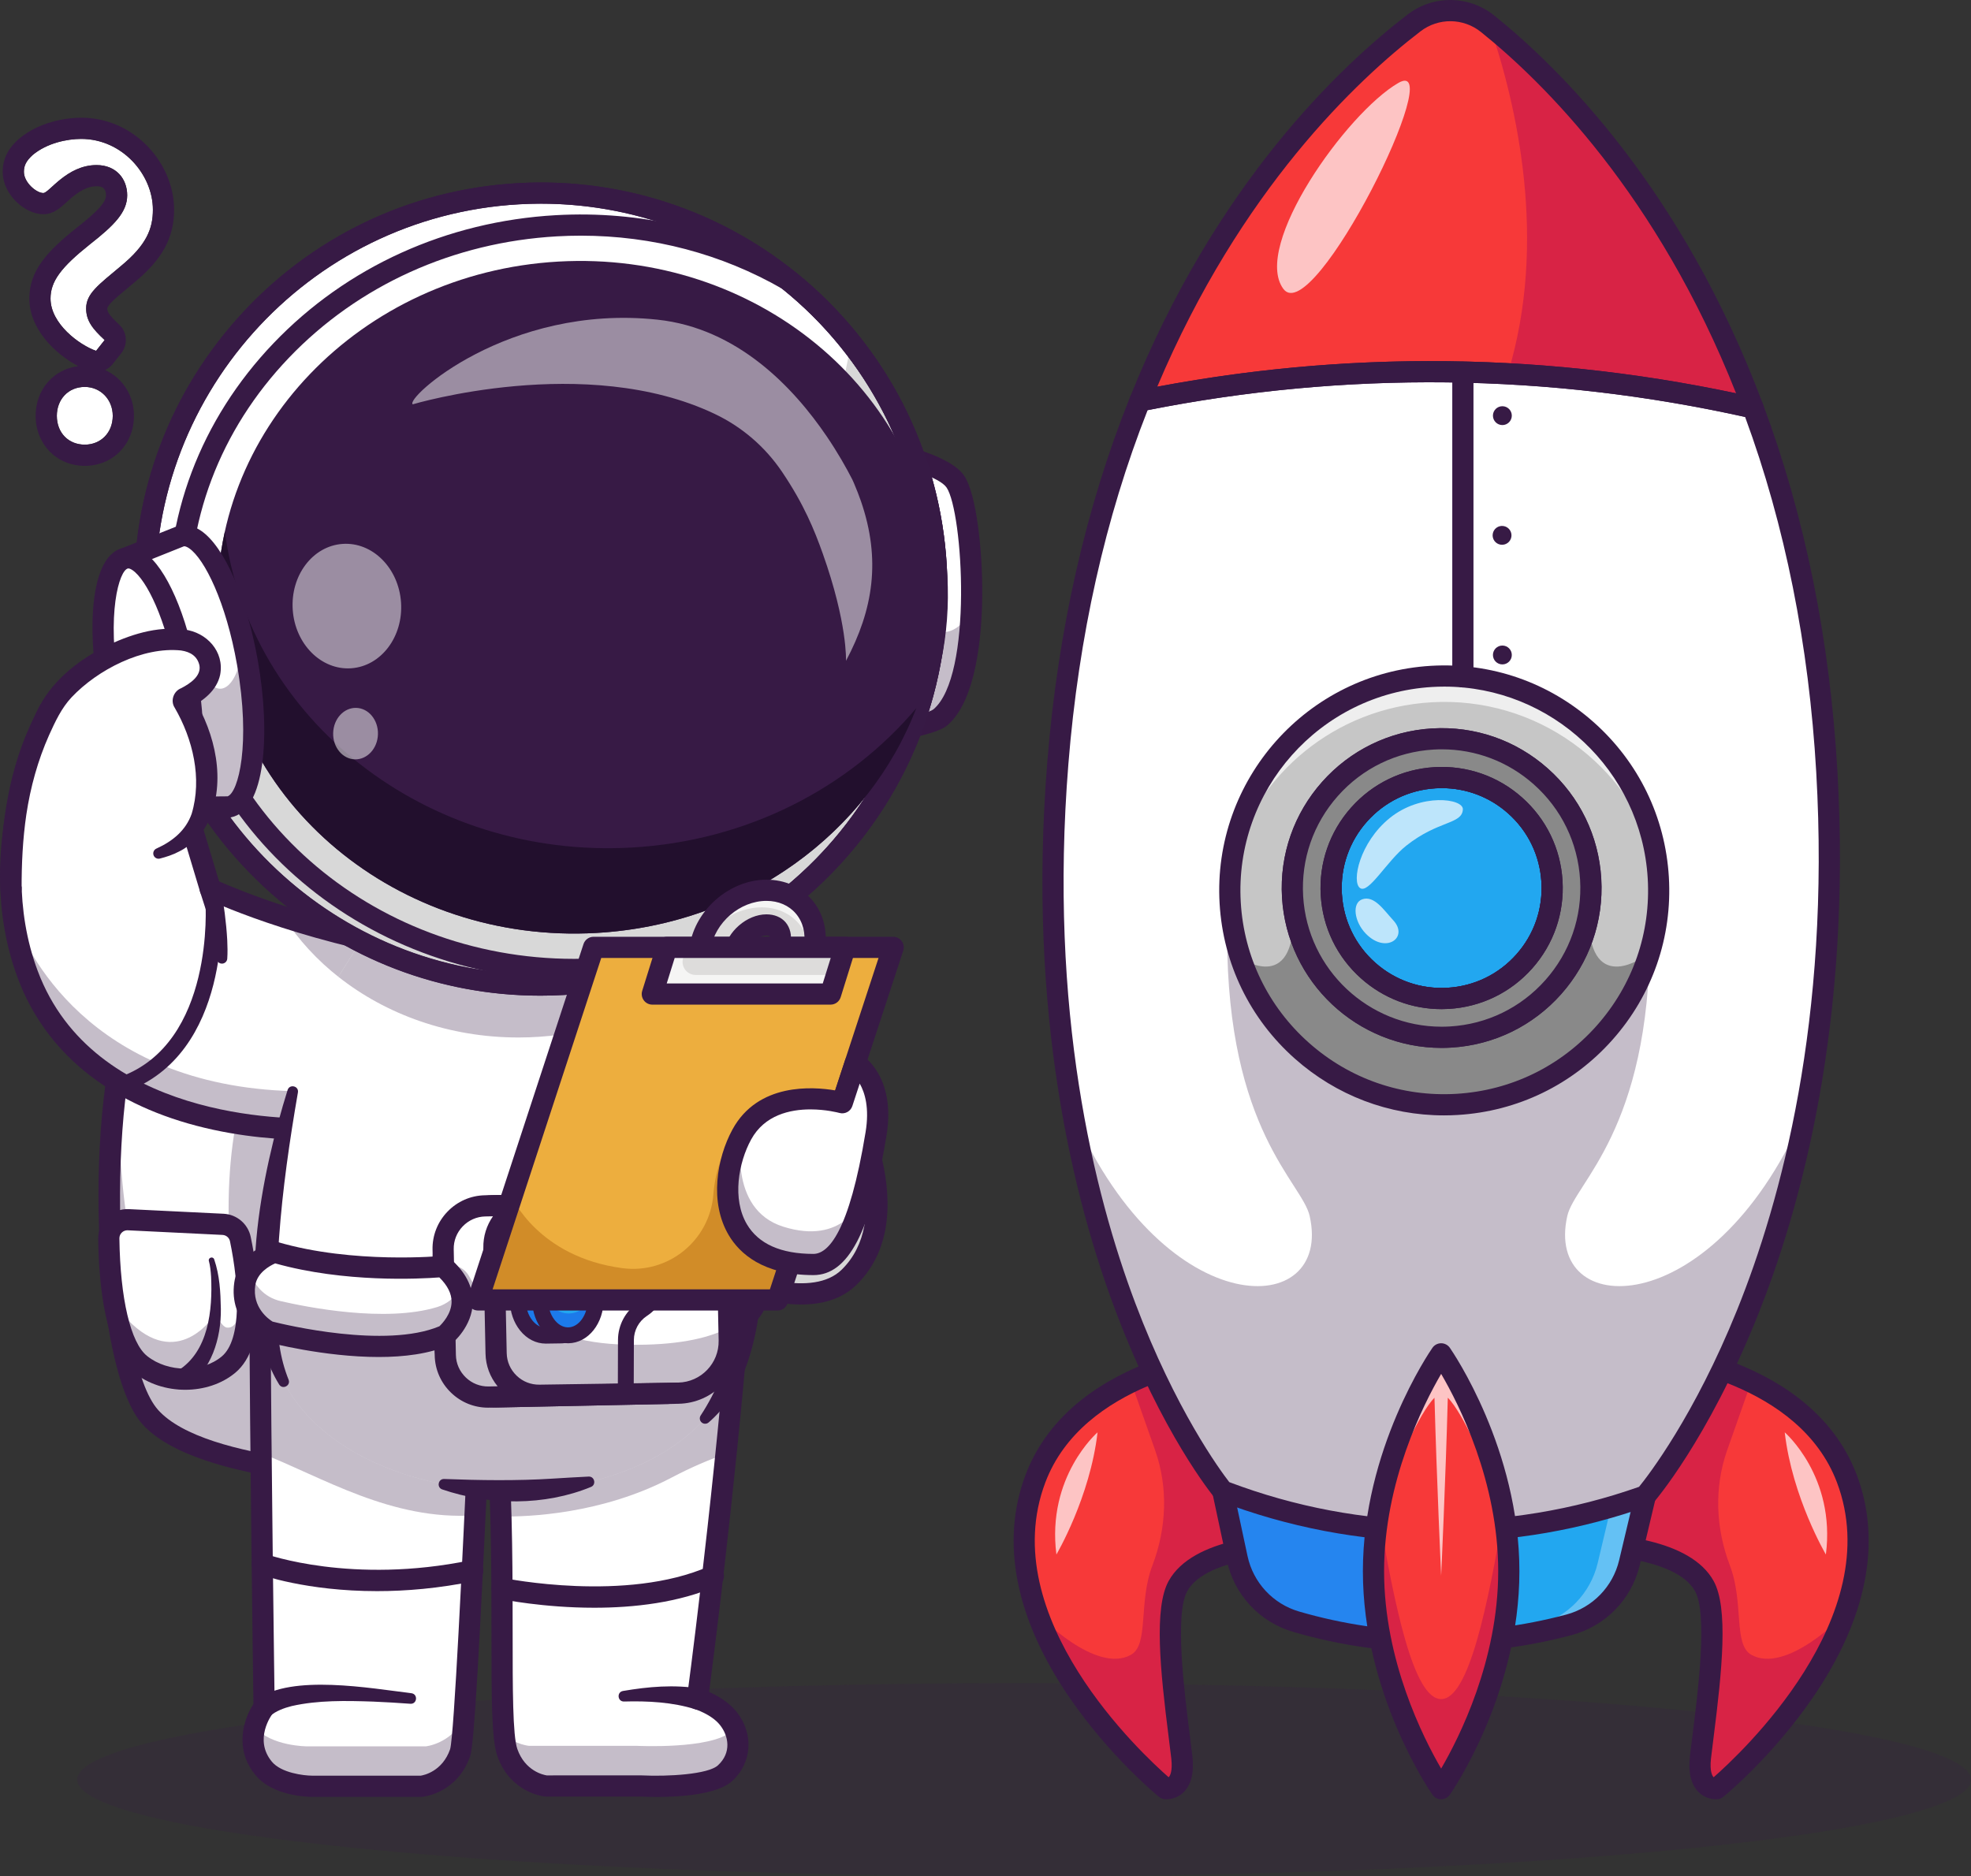 <?xml version="1.0" encoding="utf-8"?>
<!-- Generator: Adobe Illustrator 27.0.0, SVG Export Plug-In . SVG Version: 6.00 Build 0)  -->
<svg version="1.1" id="Layer_1" xmlns="http://www.w3.org/2000/svg" xmlns:xlink="http://www.w3.org/1999/xlink" x="0px" y="0px"
	 viewBox="0 0 2905.13 2766.01" style="enable-background:new 0 0 2905.13 2766.01;" xml:space="preserve">
<rect x="0" y="0" width="2905.13" height="2766.01" fill="#333333" stroke="none"/>
<style type="text/css">
	.st0{opacity:0.2;}
	.st1{fill:#371A45;}
	.st2{fill:#F73939;}
	.st3{fill:#D82345;}
	.st4{opacity:0.7;}
	.st5{fill:#FFFFFF;}
	.st6{opacity:0.29;}
	.st7{fill:#22A7F0;}
	.st8{opacity:0.3;}
	.st9{fill:#2585EF;}
	.st10{fill:#C6C6C6;}
	.st11{fill:#898989;}
	.st12{fill:#D8D8D8;}
	.st13{fill:#1C7AEA;}
	.st14{fill:#371944;}
	.st15{fill:#220F2D;}
	.st16{opacity:0.5;}
	.st17{fill:#DDDCDB;}
	.st18{fill:#EDAE3E;}
	.st19{fill:#D18C28;}
</style>
<g>
	<g>
		<g class="st0">
			<g>
				<ellipse class="st1" cx="1509.45" cy="2623.68" rx="1395.68" ry="142.33"/>
			</g>
		</g>
		<g>
			<g>
				<g>
					<path class="st2" d="M2295.69,2276.79c0,0,176.62-10.66,216.45,61.58c24.84,45.06,1.17,190.48-5.78,252.34
						c-5.54,49.47,23.86,46.16,23.86,46.16s136.75-111.72,188.8-257.45c0.04-0.04,0.04-0.04,0.04-0.04
						c22.26-62.32,29.05-130.85,3.05-199.54c-26.48-70.05-82.55-114.49-140.85-142.69c-90.16-43.58-185.76-48.19-185.76-48.19
						L2295.69,2276.79z"/>
				</g>
			</g>
			<g>
				<g>
					<path class="st3" d="M2295.69,2276.79c0,0,176.62-10.66,216.45,61.58c24.84,45.06,1.17,190.48-5.78,252.34
						c-5.54,49.47,23.86,46.16,23.86,46.16s136.75-111.72,188.8-257.45c-2.26,2.34-85.91,88.91-137.57,60.21
						c-26.98-14.98-10.73-76.71-31.63-131.48c-20.91-54.8-23.59-114.86-4.09-170.18l35.53-100.82
						c-90.16-43.58-185.76-48.19-185.76-48.19L2295.69,2276.79z"/>
				</g>
			</g>
			<g>
				<g>
					<path class="st1" d="M2528.94,2652.55c-7.4,0-17.51-2.72-25.47-10.68c-11.07-11.06-15.32-28.86-12.62-52.9
						c1.02-9.09,2.4-19.97,3.94-32.07c7.84-61.85,22.44-176.97,3.67-211.01c-28.72-52.07-155.42-56.29-201.82-53.52
						c-5.17,0.34-10.23-2-13.38-6.16c-3.15-4.16-4.02-9.62-2.31-14.55l99.81-287.85c2.27-6.55,8.58-10.93,15.51-10.48
						c11,0.53,270.13,15.15,340.46,200.96c37.38,98.76,14.86,212.49-65.14,328.89c-59.4,86.44-128.57,143.39-131.49,145.77
						c-2.32,1.9-5.14,3.09-8.12,3.43C2531.02,2652.49,2530.01,2652.55,2528.94,2652.55z M2322.8,2260.46
						c54.66,0,168.51,7.8,203.01,70.36c21.88,39.67,12.47,131.44-0.03,230.02c-1.51,11.93-2.87,22.66-3.88,31.62
						c-2.16,19.22,2.08,25.59,3.43,27.08c0.17,0.19,0.34,0.36,0.52,0.51c38.03-33.27,256.81-236.14,181.66-434.69
						c-55.17-145.77-251.39-174.79-301.21-179.84l-88.4,254.96C2319.46,2260.46,2321.1,2260.46,2322.8,2260.46z"/>
				</g>
			</g>
			<g class="st4">
				<g>
					<path class="st5" d="M2630.59,2111.62c0,0,75.34,65.23,60.64,180.08C2691.23,2291.71,2641.62,2207.64,2630.59,2111.62z"/>
				</g>
			</g>
		</g>
		<g>
			<g>
				<g>
					<path class="st5" d="M589.96,1348.83l5.82,80.74l2.98,41.12l51.18,709.21c0,0-48.56,0.75-113.74-3.49
						c-12.75-0.83-26.14-1.84-39.93-3.09c-102.73-9.25-227.45-31.45-274.81-84.25c-70.79-78.97-82.6-464.53-19.39-617.41
						c28.95-70.09,176.09-100.61,280.58-113.6c11.67-1.48,22.83-2.71,33.22-3.74C559.66,1349.89,589.96,1348.83,589.96,1348.83z"/>
				</g>
			</g>
			<g class="st6">
				<g>
					<path class="st1" d="M595.77,1429.57l2.98,41.12l40.64,563.12l10.54,146.09c0,0-1.02,0.01-2.94,0.03
						c-0.55-0.01-1.2,0-1.89,0.01c-0.55-0.01-1.16-0.01-1.78,0c-0.47,0.02-0.94,0-1.42,0.02c-0.18-0.01-0.4,0.01-0.58,0
						c-0.87,0-1.85,0-2.87-0.02c-0.22,0.03-0.43,0.02-0.69,0.01c-0.84-0.01-1.71-0.01-2.65-0.01c-1.27,0.01-2.58-0.02-3.97-0.03
						c-0.98-0.03-2.04-0.01-3.09-0.03c-1.09-0.01-2.18-0.03-3.31-0.04c-1.42-0.01-2.91-0.05-4.44-0.05c-3.1-0.06-6.38-0.11-9.84-0.2
						c-3.06-0.03-6.27-0.12-9.63-0.22c-3.87-0.12-7.91-0.21-12.11-0.36c-15.52-0.53-33.28-1.34-52.52-2.59
						c-3.74-0.24-7.55-0.51-11.4-0.77c-2.68-0.19-5.43-0.4-8.18-0.62c-6.64-0.51-13.47-1.07-20.35-1.7
						c-102.76-9.24-227.45-31.45-274.77-84.26c-58.31-65.01-76.65-337.92-45.97-517.65c-5.28,156.28,15.92,323.3,59.88,372.3
						c21.73,24.23,105.3-64.51,102.75-114.53c-6.56-128.99,10.48-295.55,127.25-396.94
						C468.43,1429.61,538.12,1436.93,595.77,1429.57z"/>
				</g>
			</g>
			<g>
				<g>
					<path class="st1" d="M638.54,2195.59c-62.35,0-347.1-5.07-428.71-96.09c-74.55-83.15-88.25-474.11-22.21-633.82
						c21.17-51.21,96.12-89.03,222.75-112.39c91.33-16.85,175.51-19.93,179.05-20.05l15.04-0.52l62.28,862.56l-16.53,0.25
						C648.88,2195.54,644.85,2195.59,638.54,2195.59z M575.47,1365.11c-101.6,5.38-326.26,33.36-358.98,112.5
						c-60.08,145.31-49.52,527.28,16.61,601.04c70.02,78.1,331.44,85.16,400.07,85.64L575.47,1365.11z"/>
				</g>
			</g>
			<g>
				<g>
					<path class="st5" d="M189.12,1798.16l139.65,6.82c12.47,0.61,22.96,9.53,25.5,21.75c9.31,44.75,25.45,149.22-17.38,184.98
						c-35.55,29.68-94.58,27.85-129.88-0.48c-39.49-31.69-45.95-134.4-46.65-185.31C160.14,1810.09,173.31,1797.38,189.12,1798.16z"
						/>
				</g>
			</g>
			<g class="st6">
				<g>
					<path class="st1" d="M354.27,1826.74c9.33,44.73,25.45,149.21-17.39,184.95c-35.55,29.69-94.57,27.86-129.89-0.48
						c-24.27-19.5-36.06-65.86-41.7-110.49c6.86,22.19,17.19,40.09,29.77,51.68c72.03,66.42,122.37-15.43,122.37-15.43
						s9.61,19.3,16.89,20.22c30.45,3.83,21.7-90.94,16.03-139.88C352.2,1820.1,353.56,1823.27,354.27,1826.74z"/>
				</g>
			</g>
			<g>
				<g>
					<path class="st1" d="M273,2048.88c-27.18,0-54.61-8.49-75.77-25.47c-41.59-33.38-51.5-125.7-52.5-197.28
						c-0.16-11.83,4.62-23.33,13.13-31.55c8.51-8.22,20.21-12.63,32.01-12.03l139.65,6.82c19.59,0.96,36.05,15.01,40.03,34.17
						c12,57.66,25.01,160.34-22.67,200.15C326.79,2040.49,300.02,2048.88,273,2048.88z M187.76,1813.74c-3.08,0-5.97,1.16-8.19,3.32
						c-2.37,2.28-3.64,5.35-3.6,8.65c1.24,89.02,16.49,153.82,40.81,173.34c30.65,24.59,81.07,24.9,110.09,0.67
						c29.8-24.88,25.79-104.03,12.1-169.8c-1.09-5.23-5.6-9.07-10.97-9.34l-139.64-6.82
						C188.16,1813.75,187.96,1813.74,187.76,1813.74z"/>
				</g>
			</g>
			<g>
				<g>
					<path class="st1" d="M261.79,2020.94c45.8-28.26,51.64-89.65,49.35-138.93c-0.52-7.84-1.34-16.12-3.28-23
						c-1.31-4.9,5.89-7.37,7.8-2.56c8.19,23.94,9.39,48.15,9.87,73.09c0.58,43.11-13.91,91.69-52.01,116.49
						C255.63,2055.77,242.8,2028.46,261.79,2020.94L261.79,2020.94z"/>
				</g>
			</g>
			<g>
				<g>
					<path class="st1" d="M411.84,1463.43c-66.61-1.42-135.89-2.66-200.84,12.84c-19.97,4.91-27.99-24.25-8.19-30.17
						c52.89-9.6,105.67-6.57,158.69-3.38c17.25,1.25,34.36,2.72,51.64,4.67c4.42,0.5,7.6,4.48,7.1,8.91
						C419.77,1460.54,416.05,1463.64,411.84,1463.43L411.84,1463.43z"/>
				</g>
			</g>
		</g>
		<g>
			<g>
				<path class="st5" d="M715.63,1917.33c-2.94,44.31-8.94,179.44-15.5,316.67c-7.91,165.82-16.64,334.69-21.93,349.88
					c-15.86,45.55-57.05,49.53-57.05,49.53H459.7c0,0-49.35-0.07-71.06-26.32c-35.65-43.14,0.6-90.08,0.6-90.08
					s-2.73-195.62-4.51-374.68c-0.74-76.95-1.31-150.89-1.42-204.88L715.63,1917.33z"/>
			</g>
		</g>
		<g class="st6">
			<g>
				<path class="st1" d="M715.63,1917.33c-2.94,44.31-8.94,179.44-15.5,316.67c-123.78,7.91-224.22-56.12-315.39-91.67
					c-0.74-76.95-1.31-150.89-1.42-204.88L715.63,1917.33z"/>
			</g>
		</g>
		<g class="st6">
			<g>
				<path class="st1" d="M683.7,2533.97c-2.06,27.42-3.94,45.41-5.5,49.92c-15.86,45.55-57.05,49.53-57.05,49.53H459.7
					c0,0-49.35-0.07-71.06-26.32c-17.81-21.53-17.67-44.03-13.06-61.13c0,0.04,0.04,0.07,0.07,0.11
					c23.52,28.42,76.99,28.49,76.99,28.49h174.94C627.58,2574.55,664.01,2571.04,683.7,2533.97z"/>
			</g>
		</g>
		<g>
			<g>
				<path class="st1" d="M621.15,2649.01H459.7c-5.82,0-57.44-0.96-83.08-31.98c-32.01-38.74-17.45-83.01-3.06-104.88
					c-0.65-47.16-5.56-407.99-5.85-574.66c-0.01-8.63,6.97-15.63,15.59-15.65c0.01,0,0.02,0,0.03,0c8.62,0,15.61,6.97,15.62,15.59
					c0.31,177.43,5.86,575.37,5.92,579.37c0.05,3.53-1.1,6.98-3.26,9.77c-1.11,1.47-28,37.78-0.91,70.56
					c13.85,16.76,47.32,20.58,59.05,20.64h160.43c4.24-0.65,31.82-6.1,43.28-39.03c5.98-21.29,18.25-284,26.38-457.84
					c4.33-92.56,8.06-172.5,10.21-204.62c0.58-8.6,8.04-15.14,16.63-14.55c8.61,0.58,15.12,8.02,14.55,16.63
					c-2.13,31.81-5.85,111.6-10.17,203.99c-14.12,302.07-21.92,448.94-28.08,466.65c-18.92,54.39-68.22,59.74-70.31,59.94
					C622.15,2648.99,621.65,2649.01,621.15,2649.01z"/>
			</g>
		</g>
		<g>
			<g>
				<path class="st5" d="M1073.2,2533.11c18.87,23.38,21.39,57.19-4.43,80.96c-25.86,23.77-123.18,18.91-123.18,18.91H804.78
					c0,0-41.19-3.97-57.05-49.53c-12.28-35.34-5-181.22-9.4-347.78c-0.92-35.37-2.38-71.66-4.65-108.03l354.06-172.49
					c-5.5,64.96-11.53,128.53-17.63,188.1c-20.86,204.49-42.04,361.34-42.04,361.34S1057.02,2513.03,1073.2,2533.11z"/>
			</g>
		</g>
		<g class="st6">
			<g>
				<path class="st1" d="M1068.77,2614.08c-25.85,23.74-123.16,18.9-123.16,18.9H804.8c0,0-41.2-3.98-57.05-49.51
					c-1.99-5.7-3.48-14.29-4.57-25.42c18.04,13.98,36.32,15.74,36.32,15.74h159.2c0,0,110,5.47,139.25-21.4
					c1.56-1.44,3.05-2.89,4.37-4.41C1091.97,2569.41,1089.5,2594.99,1068.77,2614.08z"/>
			</g>
		</g>
		<g class="st6">
			<g>
				<path class="st1" d="M1087.75,1955.15c-5.5,64.96-11.53,128.53-17.63,188.1c-23.77,8.23-50.63,19.48-80,34.95
					c-102.92,54.24-212.26,58.11-251.78,57.47c-0.92-35.37-2.38-71.66-4.65-108.03L1087.75,1955.15z"/>
			</g>
		</g>
		<g>
			<g>
				<path class="st1" d="M968.09,2649.13c-10.36,0-18.55-0.31-22.88-0.52H804.79c-0.5,0-1-0.02-1.5-0.07
					c-2.09-0.2-51.39-5.55-70.31-59.94c-8.58-24.66-8.59-86.38-8.6-179.8c-0.01-80.36-0.03-180.37-6.29-280.16
					c-0.54-8.61,6-16.03,14.61-16.57c8.57-0.51,16.03,6.01,16.56,14.61c6.32,100.76,6.34,201.31,6.35,282.1
					c0.01,80.42,0.02,149.87,6.87,169.55c11.39,32.73,38.71,38.32,43.32,39.03H945.6c0.26,0,0.52,0,0.77,0.02
					c37.73,1.86,97.33-1.5,111.8-14.82c20.22-18.58,16.01-43.35,2.87-59.66c-12.81-15.89-37.13-23.26-37.38-23.33
					c-7.38-2.19-12.1-9.45-11.07-17.08c0.35-2.61,35.52-264.43,59.59-548.65c0.73-8.59,8.3-14.98,16.88-14.24
					c8.6,0.73,14.97,8.29,14.25,16.88c-21.17,250.01-50.91,482.72-58.13,537.9c11.53,5.05,28.42,14.33,40.19,28.93
					c25.94,32.18,23.39,75.19-6.05,102.26C1057.23,2645.89,1001.42,2649.13,968.09,2649.13z"/>
			</g>
		</g>
		<g>
			<g>
				<path class="st1" d="M875.92,2370.2c-75,0-134.92-12.19-139.26-13.1c-8.44-1.76-13.86-10.03-12.1-18.47
					c1.75-8.45,10.02-13.85,18.47-12.11c1.78,0.37,180.05,36.52,302.2-17.43c7.88-3.5,17.11,0.08,20.6,7.98
					c3.49,7.89-0.09,17.11-7.98,20.6C1000.63,2362.95,933.78,2370.2,875.92,2370.2z"/>
			</g>
		</g>
		<g>
			<g>
				<path class="st1" d="M555.79,2345.72c-104.37,0-170.94-23.96-174.8-25.39c-8.09-2.99-12.23-11.97-9.24-20.06
					c2.99-8.09,11.95-12.23,20.04-9.25l0,0c1.25,0.46,127,45.35,301.79,9.15c8.44-1.77,16.72,3.68,18.46,12.12
					c1.75,8.45-3.68,16.71-12.13,18.46C646.77,2341.77,598.17,2345.72,555.79,2345.72z"/>
			</g>
		</g>
		<g>
			<g>
				<path class="st1" d="M379.22,2505.04c50.67-37.08,166.87-16.16,227.39-8.79c9.74,1.54,8.26,16.11-1.69,15.53
					c-18.3-1.33-36.58-2.47-54.82-3.21c-40.08-1.35-81.19-2.24-120.13,6.58c-10.88,2.68-23.75,7.48-31.26,14.32
					C382.16,2542.78,362.52,2518.28,379.22,2505.04L379.22,2505.04z"/>
			</g>
		</g>
		<g>
			<g>
				<path class="st1" d="M1024.42,2519.78c-32.95-10.38-69.72-12.33-104.64-11.33c-9.59,0.25-11.06-13.79-1.64-15.53
					c37.58-6.4,75.17-9.72,113.6-3.51C1053.54,2493.86,1045.9,2525.74,1024.42,2519.78L1024.42,2519.78z"/>
			</g>
		</g>
		<g>
			<g>
				<path class="st2" d="M1952.62,2276.79c0,0-176.62-10.66-216.45,61.58c-24.84,45.06-1.17,190.48,5.78,252.34
					c5.54,49.47-23.86,46.16-23.86,46.16s-136.75-111.72-188.8-257.45c-0.04-0.04-0.04-0.04-0.04-0.04
					c-22.26-62.32-29.05-130.85-3.05-199.54c26.48-70.05,82.55-114.49,140.85-142.69c90.16-43.58,185.76-48.19,185.76-48.19
					L1952.62,2276.79z"/>
			</g>
		</g>
		<g>
			<g>
				<path class="st3" d="M1952.62,2276.79c0,0-176.62-10.66-216.45,61.58c-24.84,45.06-1.17,190.48,5.78,252.34
					c5.54,49.47-23.86,46.16-23.86,46.16s-136.75-111.72-188.8-257.45c2.26,2.34,85.91,88.91,137.57,60.21
					c26.98-14.98,10.73-76.71,31.63-131.48c20.91-54.8,23.59-114.86,4.09-170.18l-35.53-100.82
					c90.16-43.58,185.76-48.19,185.76-48.19L1952.62,2276.79z"/>
			</g>
		</g>
		<g>
			<g>
				<path class="st1" d="M1719.38,2652.55c-1.07,0-2.09-0.06-3.03-0.16c-2.98-0.34-5.8-1.53-8.12-3.43
					c-2.92-2.38-72.08-59.33-131.49-145.77c-80-116.4-102.52-230.13-65.14-328.89c70.33-185.82,329.46-200.43,340.46-200.96
					c6.96-0.45,13.24,3.94,15.51,10.48l99.81,287.85c1.71,4.93,0.84,10.39-2.31,14.55c-3.15,4.16-8.18,6.5-13.38,6.16
					c-46.41-2.77-173.1,1.45-201.82,53.52c-18.77,34.03-4.17,149.16,3.67,211.01c1.53,12.09,2.91,22.97,3.94,32.07
					c2.7,24.04-1.54,41.84-12.62,52.9C1736.88,2649.83,1726.77,2652.55,1719.38,2652.55z M1842.02,2005.51
					c-49.81,5.05-246.04,34.07-301.21,179.84c-75.24,198.79,143.61,401.46,181.65,434.69c0.18-0.15,0.35-0.32,0.52-0.51
					c1.35-1.49,5.59-7.86,3.43-27.08c-1.01-8.96-2.37-19.69-3.88-31.62c-12.5-98.58-21.91-190.36-0.03-230.02
					c35.57-64.49,155.43-70.82,207.92-70.34L1842.02,2005.51z"/>
			</g>
		</g>
		<g>
			<g>
				<path class="st7" d="M1802.3,2198.08l21.17,99.11c9.58,44.84,43.01,80.8,87.03,93.62h0c131.09,38.19,270.13,39.77,402.05,4.59h0
					c44.3-11.82,78.54-47,89.14-91.61l23.43-98.6L1802.3,2198.08z"/>
			</g>
		</g>
		<g class="st8">
			<g>
				<g>
					<path class="st5" d="M2130.85,2420.59c-7.67,0.11-15.33,0.1-23-0.04c53.13-2.48,106.04-10.64,157.86-24.45
						c22.15-5.92,41.8-17.65,57.24-33.51c15.4-15.86,26.62-35.81,31.93-58.13l23.41-98.58l22.95,0.31l23.89-1l-23.45,98.58
						c-5.3,22.32-16.49,42.27-31.93,58.13c-15.4,15.86-35.05,27.59-57.2,33.51C2252.97,2411.28,2191.97,2419.69,2130.85,2420.59z"/>
				</g>
			</g>
		</g>
		<g>
			<g>
				<path class="st9" d="M2130.85,2420.59c-74.16,1.1-148.44-8.86-220.34-29.78c-44.03-12.82-77.44-48.8-87.04-93.6l-21.17-99.11
					l325.94,3.69c-21.27,11.46-48.59,36.81-47.78,91.61c1.32,89.32,87.51,125.58,87.51,125.58c0.09,0.04,0.21,0.04,0.3,0.08
					C2155.84,2419.92,2143.35,2420.41,2130.85,2420.59z"/>
			</g>
		</g>
		<g>
			<g>
				<path class="st5" d="M2660.08,1648.1c-2.93,14.88-6.05,29.48-9.25,43.77c-21.83,96.69-49.32,179.74-77.59,249.09
					c-10.07,24.8-20.23,47.8-30.3,69.12c-61.42,130.15-117.81,195.13-117.81,195.13c-38.35,13.67-77.32,24.72-116.83,33.04
					c-1.56,0.31-3.12,0.66-4.69,0.98c-161.31,33.07-329.38,21.32-485.46-35.3c-5.27-1.87-10.54-3.83-15.78-5.86
					c0,0-156.94-189.11-222.31-562.62c-25.11-143.19-36.71-313.49-20.89-510.61c54.11-673.54,398.13-995,529.17-1094.15
					c29.75-22.51,71.01-22.13,100.24,1.06c80.42,63.79,242.19,216.41,361.61,486.74c53.19,120.47,98.01,264.25,123.43,433.95
					c7.15,47.52,12.77,97.08,16.56,148.7c0.98,12.11,1.76,24.37,2.5,36.67C2703.97,1335.4,2688.43,1505.49,2660.08,1648.1z"/>
			</g>
		</g>
		<g class="st6">
			<g>
				<path class="st1" d="M2656.17,1648.1c-2.93,14.88-6.05,29.48-9.25,43.77c-21.83,96.69-49.32,179.74-77.59,249.09
					c-10.07,24.8-20.23,47.8-30.3,69.12c-61.42,130.15-117.81,195.13-117.81,195.13c-38.35,13.67-77.32,24.72-116.83,33.04
					l-0.78,0.98c-161.31,33.07-329.38,21.32-485.46-35.3c-8.12-9.72-60.29-74.31-116.72-193.84c-10.07-21.32-20.23-44.32-30.3-69.12
					c-28.27-69.35-55.76-152.41-77.59-249.09c-3.2-14.29-6.33-28.9-9.25-43.77c135.23,304.9,380.53,297.67,346.09,144.6
					c-11.13-49.4-121.64-125.7-121.64-412.59l311.49-52.21l311.49,52.21c0,286.89-110.51,363.2-121.64,412.59
					C2275.64,1945.77,2520.95,1953,2656.17,1648.1z"/>
			</g>
		</g>
		<g>
			<g>
				<path class="st2" d="M2583.85,601.31c-119.22-26.9-240.15-43.58-361.56-49.98c-181.19-9.61-363.31,3.59-542.08,39.67
					c127.96-319.46,318.17-492.25,408.06-560.31c29.79-22.53,71.07-22.06,100.36,1.13c2.23,1.76,4.53,3.59,6.87,5.51
					C2286.3,110.93,2466.28,287.12,2583.85,601.31z"/>
			</g>
		</g>
		<g>
			<g>
				<path class="st3" d="M2222.3,551.33c59.98-195.87,12.77-398.11-26.79-514c90.79,73.61,270.77,249.8,388.34,563.99
					C2464.64,574.41,2343.7,557.73,2222.3,551.33z"/>
			</g>
		</g>
		<g>
			<g>
				<path class="st1" d="M2583.87,616.92c-1.14,0-2.3-0.13-3.44-0.38c-296.95-66.99-598.79-70.43-897.12-10.23
					c-5.64,1.14-11.42-0.91-15.09-5.31c-3.67-4.41-4.63-10.48-2.5-15.8c125.85-314.23,310.27-488.1,409-563.78
					c37.92-29.07,90.43-28.47,127.69,1.45c97,77.91,277.43,255.94,396.09,572.97c2.01,5.38,0.91,11.42-2.86,15.74
					C2592.64,615.01,2588.33,616.92,2583.87,616.92z M2108.23,532.34c150.69,0,301.23,15.84,450.66,47.5
					c-115.93-293.2-284.31-458.96-376.03-532.63c-26.01-20.89-62.65-21.3-89.12-1.01c-93.36,71.56-265.45,233.45-388.03,523.91
					C1839.47,544.93,1973.9,532.34,2108.23,532.34z"/>
			</g>
		</g>
		<g>
			<g>
				<path class="st1" d="M2123.5,2273.17c-3.52,0-7.03-0.02-10.55-0.06c-108.49-1.24-214.88-21.57-316.21-60.42
					c-2.5-0.96-4.72-2.55-6.43-4.61c-3.13-3.77-77.52-94.58-145.58-274.35c-62.54-165.19-130.85-439.81-101.11-810.09
					c15.59-194.1,56.65-375.26,122.04-538.46c2.08-5.18,6.72-8.79,12.09-9.62c302.49-60.95,608.49-57.42,909.56,10.51
					c5.14,1.16,9.34,4.83,11.19,9.76c61.65,164.65,98.57,346.7,109.73,541.11c21.29,370.86-53.24,643.85-119.53,807.57
					c-72.14,178.17-148.56,267.26-151.77,270.96c-1.76,2.02-4.01,3.56-6.53,4.46C2331.56,2255.27,2228.36,2273.17,2123.5,2273.17z
					 M1811.9,2185.04c96.67,36.54,198.05,55.66,301.4,56.84c103.31,1.17,205.12-15.62,302.56-49.94
					c13.77-16.96,81.53-104.63,144.51-260.71c64.77-160.51,137.58-428.3,116.67-792.5c-10.8-188.15-46.07-364.41-104.86-524.03
					c-291.55-64.59-587.77-67.97-880.65-10.03c-62.41,158.24-101.69,333.63-116.78,521.48c-29.21,363.63,37.49,633.01,98.59,794.95
					C1732.75,2078.56,1798.5,2167.75,1811.9,2185.04z"/>
			</g>
		</g>
		<g>
			<g>
				<path class="st1" d="M2119.75,2436.29c-71.96,0-143.88-10.17-213.61-30.48c-49.61-14.45-87.14-54.82-97.93-105.36l-21.17-99.11
					c-1.8-8.43,3.58-16.73,12.01-18.54c8.45-1.8,16.74,3.57,18.54,12.01l21.17,99.11c8.39,39.28,37.56,70.66,76.12,81.89
					c128.36,37.38,264.48,38.94,393.66,4.49c38.81-10.35,68.68-41.05,77.97-80.13l23.43-98.6c1.99-8.39,10.42-13.57,18.81-11.58
					c8.39,1.99,13.58,10.42,11.59,18.81l-23.43,98.6c-11.95,50.27-50.38,89.77-100.31,103.09
					C2252.08,2427.7,2185.89,2436.29,2119.75,2436.29z"/>
			</g>
		</g>
		<g>
			<g>
				<path class="st10" d="M2432.19,1401.15c-36.35,124.64-147.76,218.91-284.78,226.99c-145.97,8.67-274.71-83.21-318.64-215.71
					l-0.04-0.04c-8.51-25.62-13.82-52.79-15.5-81.03c-10.35-174.24,122.54-323.87,296.77-334.18
					c174.28-10.35,323.87,122.54,334.22,296.77C2446.4,1331.18,2442.07,1367.3,2432.19,1401.15z"/>
			</g>
		</g>
		<g class="st4">
			<g>
				<path class="st5" d="M2441.79,1269.32c-41.67-142.8-177.59-243.16-332.39-233.94c-141.32,8.36-256.2,105.47-293.77,233.94
					c20.07-146.43,141.2-263.07,294.35-272.13C2275.95,987.35,2419.54,1107.39,2441.79,1269.32z"/>
			</g>
		</g>
		<g>
			<g>
				<path class="st11" d="M2432.19,1401.15c-36.35,124.64-147.76,218.91-284.78,226.99c-145.97,8.67-274.71-83.21-318.64-215.71
					c0,0,86.22,59.63,77.16-81.07h436.45c-9.06,140.69,77.2,81.07,77.2,81.07L2432.19,1401.15z"/>
			</g>
		</g>
		<g>
			<g>
				<path class="st1" d="M2128.27,1644.35c-81.19,0-158.57-29.32-219.79-83.69c-66.24-58.83-105.61-139.93-110.85-228.36
					c-10.82-182.56,128.9-339.89,311.46-350.72c88.48-5.21,173.62,24.27,239.86,83.1c66.24,58.83,105.61,139.93,110.85,228.36
					c5.24,88.44-24.27,173.62-83.1,239.86c-58.83,66.24-139.93,105.61-228.36,110.85
					C2141.63,1644.16,2134.93,1644.35,2128.27,1644.35z M2128.91,1012.24c-5.96,0-11.95,0.18-17.97,0.53
					c-165.37,9.8-291.93,152.31-282.12,317.68c4.75,80.11,40.41,153.57,100.41,206.86c60,53.29,137.17,80.02,217.27,75.27l0,0
					c80.11-4.75,153.57-40.41,206.86-100.41c53.29-60,80.02-137.16,75.27-217.27C2419.17,1135.55,2286.5,1012.24,2128.91,1012.24z"
					/>
			</g>
		</g>
		<g>
			<g>
				
					<ellipse transform="matrix(0.707 -0.707 0.707 0.707 -303.356 1885.969)" class="st7" cx="2124.89" cy="1309.17" rx="220.08" ry="220.08"/>
			</g>
		</g>
		<g>
			<g>
				<path class="st1" d="M2124.66,1487.71c-43.71,0-85.37-15.79-118.33-45.06c-35.65-31.66-56.84-75.32-59.66-122.92
					c-2.83-47.6,13.04-93.45,44.71-129.11s75.33-56.84,122.95-59.66c47.6-2.8,93.45,13.04,129.1,44.71
					c35.65,31.66,56.84,75.32,59.66,122.92c2.83,47.61-13.05,93.48-44.72,129.14c-31.67,35.65-75.33,56.84-122.94,59.65
					C2131.84,1487.6,2128.24,1487.71,2124.66,1487.71z M2125.15,1161.88c-2.97,0-5.95,0.09-8.95,0.27
					c-39.3,2.32-75.32,19.8-101.45,49.22c-26.12,29.41-39.22,67.24-36.88,106.51c2.32,39.28,19.8,75.29,49.22,101.42
					c29.41,26.12,67.28,39.22,106.52,36.91c0,0,0,0,0,0c39.27-2.32,75.3-19.8,101.43-49.22c26.13-29.42,39.24-67.26,36.9-106.55
					c-2.32-39.28-19.8-75.29-49.21-101.41C2195.53,1174.9,2161.18,1161.88,2125.15,1161.88z"/>
			</g>
		</g>
		<g>
			<g>
				<path class="st1" d="M2124.74,1544.87c-123.65,0-227.72-96.74-235.13-221.75c-7.69-129.74,91.6-241.54,221.34-249.23
					c62.88-3.7,123.38,17.25,170.45,59.05c47.08,41.8,75.05,99.44,78.78,162.28c7.69,129.74-91.6,241.54-221.34,249.23
					C2134.12,1544.73,2129.41,1544.87,2124.74,1544.87z M2125.16,1104.7c-4.11,0-8.24,0.12-12.37,0.37
					c-54.52,3.23-104.51,27.5-140.78,68.33c-36.26,40.83-54.46,93.34-51.22,147.86c6.67,112.54,103.71,198.55,216.19,192
					c112.54-6.67,198.67-103.66,192-216.2c-3.23-54.52-27.5-104.51-68.33-140.78C2222.92,1122.78,2175.21,1104.7,2125.16,1104.7z"/>
			</g>
		</g>
		<g>
			<g>
				<path class="st11" d="M2344.56,1296.15c-7.19-121.33-111.37-213.87-232.69-206.69c-121.33,7.18-213.87,111.41-206.69,232.73
					c7.22,121.33,111.41,213.83,232.73,206.65C2259.24,1521.66,2351.79,1417.48,2344.56,1296.15z M2134.52,1471.79
					c-89.81,5.31-166.93-63.18-172.25-152.99c-5.35-89.81,63.14-166.93,152.99-172.25c89.81-5.35,166.93,63.14,172.24,152.96
					C2292.86,1389.36,2224.33,1466.48,2134.52,1471.79z"/>
			</g>
		</g>
		<g>
			<g>
				<path class="st1" d="M2124.75,1544.85c-123.63,0-227.72-96.73-235.16-221.73c-3.72-62.85,17.25-123.39,59.06-170.47
					c41.81-47.09,99.45-75.06,162.29-78.78c62.85-3.72,123.38,17.26,170.44,59.06c47.07,41.81,75.04,99.45,78.76,162.29
					c3.74,62.83-17.22,123.37-59.03,170.45c-41.8,47.07-99.44,75.04-162.29,78.76C2134.12,1544.72,2129.42,1544.85,2124.75,1544.85z
					 M2125.15,1104.69c-4.1,0-8.22,0.12-12.36,0.37c-54.51,3.23-104.51,27.5-140.78,68.34c-36.27,40.84-54.47,93.36-51.24,147.88
					c6.46,108.42,96.76,192.33,203.99,192.34c4.06,0,8.12-0.12,12.22-0.36c54.52-3.23,104.51-27.5,140.77-68.33
					c36.26-40.83,54.45-93.34,51.21-147.85c0,0,0,0,0,0c-3.23-54.51-27.49-104.51-68.32-140.78
					C2222.91,1122.78,2175.2,1104.69,2125.15,1104.69z M2124.66,1487.71c-43.71,0-85.37-15.79-118.33-45.06
					c-35.65-31.66-56.84-75.32-59.66-122.92c-2.83-47.6,13.04-93.45,44.71-129.11s75.33-56.84,122.95-59.66
					c47.6-2.8,93.45,13.04,129.1,44.71c35.65,31.66,56.84,75.32,59.66,122.92c2.83,47.61-13.05,93.48-44.72,129.14
					c-31.67,35.65-75.33,56.84-122.94,59.65l0,0C2131.84,1487.6,2128.24,1487.71,2124.66,1487.71z M2125.15,1161.88
					c-2.97,0-5.95,0.09-8.95,0.27c-39.3,2.32-75.32,19.8-101.45,49.22c-26.12,29.41-39.22,67.24-36.88,106.51
					c2.32,39.28,19.8,75.29,49.22,101.42c29.41,26.12,67.28,39.22,106.52,36.91c0,0,0,0,0,0c39.27-2.32,75.3-19.8,101.43-49.22
					c26.13-29.42,39.24-67.26,36.9-106.55c-2.32-39.28-19.8-75.29-49.21-101.41C2195.53,1174.9,2161.18,1161.88,2125.15,1161.88z"/>
			</g>
		</g>
		<g>
			<g>
				<path class="st1" d="M2124.66,1487.71c-43.71,0-85.37-15.79-118.33-45.06c-35.65-31.66-56.84-75.32-59.66-122.92
					c-2.83-47.6,13.04-93.45,44.71-129.11s75.33-56.84,122.95-59.66c47.6-2.8,93.45,13.04,129.1,44.71
					c35.65,31.66,56.84,75.32,59.66,122.92c2.83,47.61-13.05,93.48-44.72,129.14c-31.67,35.65-75.33,56.84-122.94,59.65
					C2131.84,1487.6,2128.24,1487.71,2124.66,1487.71z M2125.15,1161.88c-2.97,0-5.95,0.09-8.95,0.27
					c-39.3,2.32-75.32,19.8-101.45,49.22c-26.12,29.41-39.22,67.24-36.88,106.51c2.32,39.28,19.8,75.29,49.22,101.42
					c29.41,26.12,67.28,39.22,106.52,36.91c0,0,0,0,0,0c39.27-2.32,75.3-19.8,101.43-49.22c26.13-29.42,39.24-67.26,36.9-106.55
					c-2.32-39.28-19.8-75.29-49.21-101.41C2195.53,1174.9,2161.18,1161.88,2125.15,1161.88z"/>
			</g>
		</g>
		<g>
			<g>
				<path class="st7" d="M2223.87,2316.4c0,177.01-99.72,320.51-99.72,320.51s-99.72-143.5-99.72-320.51s99.72-320.51,99.72-320.51
					S2223.87,2139.39,2223.87,2316.4z"/>
			</g>
		</g>
		<g>
			<g>
				<path class="st2" d="M2223.87,2316.4c0,177.01-99.72,320.51-99.72,320.51s-99.72-143.5-99.72-320.51s99.72-320.51,99.72-320.51
					S2223.87,2139.39,2223.87,2316.4z"/>
			</g>
		</g>
		<g class="st4">
			<g>
				<path class="st5" d="M2199.61,2159.84l-8.67,5.43c0,0-34.21-82.16-56.97-104.69c-3.12,118.24-9.8,262.37-9.8,262.37
					s-6.68-144.09-9.84-262.33c-22.77,22.57-56.97,104.65-56.97,104.65l-8.67-5.47c20.62-68.26,49.2-121.01,64.63-146.71
					c6.68-11.13,10.86-17.18,10.86-17.18s4.18,6.01,10.82,17.1C2150.37,2038.67,2178.99,2091.5,2199.61,2159.84z"/>
			</g>
		</g>
		<g>
			<g>
				<path class="st3" d="M2223.86,2316.39c0,177.05-99.69,320.51-99.69,320.51s-99.73-143.47-99.73-320.51
					c0-29.83,2.81-58.73,7.54-86.1c23.27,135.19,51.22,274.59,92.19,274.59c40.97,0,68.92-139.4,92.16-274.59
					C2221.05,2257.66,2223.86,2286.55,2223.86,2316.39z"/>
			</g>
		</g>
		<g>
			<g>
				<path class="st1" d="M2124.16,2652.54c-5.11,0-9.91-2.5-12.83-6.71c-4.18-6.02-102.51-149.58-102.51-329.42
					c0-179.84,98.33-323.4,102.51-329.42c2.92-4.2,7.71-6.71,12.83-6.71l0,0c5.11,0,9.91,2.5,12.83,6.71
					c4.18,6.02,102.51,149.58,102.51,329.42c0,179.84-98.33,323.4-102.51,329.42C2134.06,2650.03,2129.27,2652.54,2124.16,2652.54z
					 M2124.17,2025.46c-26.35,45.16-84.11,159.21-84.11,290.95c0,131.69,57.74,245.74,84.1,290.92
					c26.35-45.18,84.1-159.22,84.1-290.92C2208.25,2184.43,2150.53,2070.56,2124.17,2025.46z"/>
			</g>
		</g>
		<g class="st4">
			<g>
				<path class="st5" d="M1617.72,2111.62c0,0-75.34,65.23-60.64,180.08C1557.08,2291.71,1606.7,2207.64,1617.72,2111.62z"/>
			</g>
		</g>
		<g>
			<g>
				<path class="st12" d="M1030.87,1864.05c0,0,154.39,83.96,220.69,18.9c102.27-100.36-19.69-301.94-19.69-301.94L1030.87,1864.05z
					"/>
			</g>
		</g>
		<g>
			<g>
				<path class="st1" d="M1180.69,1923.16c-72.63,0-152.55-42.81-157.28-45.39c-3.93-2.13-6.75-5.84-7.76-10.2
					c-1.01-4.35-0.1-8.93,2.48-12.57l200.99-283.04c3.05-4.29,8.07-6.68,13.31-6.57c5.26,0.2,10.07,3.02,12.79,7.52
					c5.24,8.66,127.1,213.39,17.27,321.17C1240.64,1915.54,1211.31,1923.16,1180.69,1923.16z M1054.14,1858.27
					c48.81,22.93,144.2,55.02,186.48,13.54c73.79-72.42,16.07-208.73-10.54-261.3L1054.14,1858.27z"/>
			</g>
		</g>
		<g>
			<g>
				<path class="st5" d="M612.15,1502.99c-26.12,38.74-62.32,81.07-90.87,112.62c-25.93,28.62-45.53,48.38-45.53,48.38
					s-341.02,23.86-434.85-227.34c-10.93-29.25-17.77-58.73-21.44-87.63c-20.5-159.24,53.22-301.81,53.22-301.81l184.19,86.81
					l53.15,176.66c0,0,39.52,18.9,108.01,41.08c52.99,17.22,123.32,36.39,206.14,50.33
					C662.95,1408.61,646.05,1452.74,612.15,1502.99z"/>
			</g>
		</g>
		<g class="st6">
			<g>
				<path class="st1" d="M521.28,1615.61c-25.93,28.62-45.53,48.38-45.53,48.38s-341.02,23.86-434.85-227.34
					c-10.93-29.25-17.77-58.73-21.44-87.63c17.96,49.71,109.42,251.12,412.08,259.6C467.98,1609.64,497.54,1612.1,521.28,1615.61z"
					/>
			</g>
		</g>
		<g class="st6">
			<g>
				<path class="st1" d="M612.15,1502.99c-82.28-29.99-150.61-83.6-194.11-151.24c52.99,17.22,123.32,36.39,206.14,50.33
					C662.95,1408.61,646.05,1452.74,612.15,1502.99z"/>
			</g>
		</g>
		<g>
			<g>
				<path class="st12" d="M992.68,1465.9c-64.63,40.06-143.51,63.61-228.59,63.61c-102,0-195.01-33.86-265.38-89.5l109.81-174.28
					L991,1462.97C991.55,1463.95,992.14,1464.92,992.68,1465.9z"/>
			</g>
		</g>
		<g>
			<g>
				<path class="st1" d="M451.6,1680.27c-32.99,0-94.45-2.9-162.05-20.63c-132.02-34.63-223.06-109.84-263.29-217.5
					c-72.73-194.67,28.21-393.73,32.55-402.11c3.96-7.66,13.38-10.66,21.05-6.7c7.66,3.96,10.66,13.39,6.7,21.05
					c-1.24,2.42-98.74,195.6-31.03,376.82c82.1,219.75,369.12,218.96,413.42,217.49c85.7-87.05,170.79-196.99,161.36-226.33
					c-0.34-1.07-1.15-3.58-8.72-4.86c-189.78-31.97-313.15-90.27-318.31-92.73c-3.97-1.9-6.95-5.38-8.22-9.59l-53.14-176.64
					c-2.49-8.26,2.2-16.97,10.46-19.46c8.26-2.47,16.97,2.2,19.46,10.46l51.1,169.85c27.21,12.06,142.04,60.05,303.85,87.31
					c22.89,3.85,30.67,18.01,33.28,26.1c6.06,18.88,4.3,55.93-80.6,159.42c-44.62,54.38-92.15,102.33-92.62,102.81
					c-2.67,2.68-6.22,4.31-9.99,4.57C475.72,1679.67,466.61,1680.27,451.6,1680.27z"/>
			</g>
		</g>
		<g>
			<g>
				<path class="st5" d="M1105.22,1905.55c-3.98,72.71-23.66,138.59-66.58,186.26c-149.44,166.04-549.65,133.59-629.94-75.83
					c-13.16-34.29-18-81.18-17.06-133.78c2.3-129.8,39.87-294.47,74.82-391l142.06-225.47L991,1462.97
					C1052.31,1569.3,1113.58,1752.48,1105.22,1905.55z"/>
			</g>
		</g>
		<g class="st6">
			<g>
				<path class="st1" d="M992.68,1465.9c-64.63,40.06-143.51,63.61-228.59,63.61c-102,0-195.01-33.86-265.38-89.5l109.81-174.28
					L991,1462.97C991.55,1463.95,992.14,1464.92,992.68,1465.9z"/>
			</g>
		</g>
		<g class="st6">
			<g>
				<path class="st1" d="M1105.22,1905.55c-3.98,72.71-23.66,138.59-66.58,186.26c-149.44,166.04-549.65,133.59-629.94-75.83
					c-13.16-34.29-18-81.18-17.06-133.78C533.97,1907.89,880.26,1959.87,1105.22,1905.55z"/>
			</g>
		</g>
		<g>
			<g>
				<path class="st1" d="M411.51,2041.2c-69.14-111.77-24.78-315.19,12.45-434.45c2.98-8.93,16.73-5.85,15.16,3.75
					c-12.31,71.08-22.69,142.6-27.81,214.36c-3.54,53.17-7.41,106.3,0.65,158.88c2.53,17.3,6.93,34.12,13.47,50.42
					C428.69,2042.81,416.55,2049.01,411.51,2041.2L411.51,2041.2z"/>
			</g>
		</g>
		<g>
			<g>
				<path class="st1" d="M871.25,2192.03c-68.31,28.25-150.1,27.5-219.6,3.68c-8.3-3.08-5.85-15.61,2.98-15.34
					c51.61,2.01,108.27,2.8,159.51-0.5c17.69-0.98,35.39-2.28,53.56-3.04C876.36,2176.45,879.16,2188.59,871.25,2192.03
					L871.25,2192.03z"/>
			</g>
		</g>
		<g>
			<g>
				<path class="st1" d="M1004.55,1455.16c87.64,150.51,159.68,403.95,90.44,571.46c-11.78,26.56-28.5,51.53-50.53,70.44
					c-3.3,2.83-8.27,2.45-11.1-0.85c-2.38-2.77-2.49-6.74-0.51-9.6c90.92-138.8,56.35-317.84,8.82-466.46
					c-17.3-51.58-38.34-102.11-64.24-149.49C968.22,1452.84,993.54,1437.94,1004.55,1455.16L1004.55,1455.16z"/>
			</g>
		</g>
		<g>
			<g>
				<g>
					<circle class="st5" cx="1065.76" cy="1901.14" r="51.87"/>
				</g>
				<g>
					<path class="st1" d="M1065.76,1968.62c-37.21,0-67.49-30.27-67.49-67.49s30.27-67.49,67.49-67.49s67.49,30.28,67.49,67.49
						S1102.97,1968.62,1065.76,1968.62z M1065.76,1864.89c-19.99,0-36.25,16.26-36.25,36.25c0,19.99,16.26,36.25,36.25,36.25
						c19.99,0,36.25-16.26,36.25-36.25C1102.01,1881.15,1085.75,1864.89,1065.76,1864.89z"/>
				</g>
			</g>
			<g>
				<g>
					<g>
						<path class="st5" d="M1013.38,2053.59l-292.74,6.01c-34.65,0.72-63.61-27.05-64.33-61.74l-3.19-155.78
							c-0.62-30.37,20.6-56.32,49.17-62.79c4.04-0.94,8.25-1.44,12.57-1.54l292.69-6.01c34.69-0.72,63.65,27.05,64.33,61.74
							l2.56,123.38l0.68,32.4C1075.85,2023.95,1048.03,2052.86,1013.38,2053.59z"/>
					</g>
				</g>
				<g>
					<g>
						<path class="st5" d="M1013.38,2053.59l-292.74,6.01c-34.65,0.72-63.61-27.05-64.33-61.74l-3.19-155.78
							c-0.62-30.37,20.6-56.32,49.17-62.79c4.04-0.94,8.25-1.44,12.57-1.54l292.69-6.01c34.69-0.72,63.65,27.05,64.33,61.74
							l2.56,123.38l0.68,32.4C1075.85,2023.95,1048.03,2052.86,1013.38,2053.59z"/>
					</g>
				</g>
				<g>
					<g>
						<path class="st5" d="M1013.38,2053.59l-292.74,6.01c-34.65,0.72-63.61-27.05-64.33-61.74l-3.19-155.78
							c-0.62-30.37,20.6-56.32,49.17-62.79c4.04-0.94,8.25-1.44,12.57-1.54l292.69-6.01c34.69-0.72,63.65,27.05,64.33,61.74
							l2.56,123.38l0.68,32.4C1075.85,2023.95,1048.03,2052.86,1013.38,2053.59z"/>
					</g>
				</g>
				<g class="st6">
					<g>
						<path class="st1" d="M1013.82,2053.6l-292.74,6.01c-34.65,0.72-63.61-27.05-64.33-61.74l-3.19-155.78
							c-0.62-30.37,20.6-56.32,49.17-62.79c16.85,10.7,27.55,17.54,27.55,17.54c16.82,124.75,53.71,186.37,209.04,185.72
							c67.05-0.3,109.15-11.39,135.56-25.69l0.68,32.4C1076.28,2023.97,1048.46,2052.88,1013.82,2053.6z"/>
					</g>
				</g>
				<g>
					<g>
						<path class="st1" d="M732.36,2074.98c-49.84,0-90.89-40.01-91.92-90.07l-2.66-129.22c-1.04-50.7,39.35-92.79,90.05-93.83
							l266.14-5.47c24.52-0.56,47.73,8.61,65.5,25.66c17.76,17.05,27.82,39.92,28.33,64.39l2.66,129.22
							c1.04,50.69-39.35,92.78-90.05,93.83l-266.14,5.47C733.64,2074.97,733,2074.98,732.36,2074.98z M733.95,2059.34H734H733.95z
							 M995.88,1787.6c-0.42,0-0.84,0-1.26,0.01l-266.14,5.47c-16.13,0.33-31.22,6.98-42.49,18.73
							c-11.27,11.74-17.3,27.1-16.97,43.23l2.66,129.22c0.69,33.47,28.38,60.05,61.95,59.46l266.14-5.47
							c33.47-0.69,60.15-28.48,59.46-61.95l-2.66-129.22c-0.33-16.13-6.98-31.23-18.73-42.5
							C1026.41,1793.6,1011.55,1787.6,995.88,1787.6z"/>
					</g>
				</g>
				<g>
					<g>
						<path class="st5" d="M909.82,2054.63l-0.56,1.12l-188.63,3.86c-25.39,0.49-47.71-14.25-58.09-35.88
							c-3.81-7.84-6.01-16.58-6.18-25.86l-1.45-69.21l-0.48-22.84l-0.8-40.1l-0.5-23.63c-0.7-34.7,27.07-63.61,61.73-64.34
							l63.25-1.27c-29.04,6.09-50.7,32.26-50.1,62.9l0.93,46.24l0.8,37.92l1.44,71.7c0.75,34.61,29.7,62.41,64.34,61.73
							L909.82,2054.63z"/>
					</g>
				</g>
				<g class="st6">
					<g>
						<path class="st1" d="M939.7,2054l-0.56,1.12l-218.51,4.49c-25.39,0.49-47.71-14.25-58.09-35.88
							c-3.81-7.84-6.01-16.58-6.18-25.86l-1.45-69.21l-0.48-22.84l-0.8-40.1c12.65-2.01,29.51-0.61,39.04,17.95
							c13.22,25.71,26.48,16.78,36.27,1.96l0.8,37.92l1.44,71.7c0.75,34.61,29.7,62.41,64.34,61.73L939.7,2054z"/>
					</g>
				</g>
				<g>
					<g>
						<path class="st1" d="M719.29,2075.25c-20.3,0-39.54-7.76-54.34-21.96c-15.2-14.59-23.8-34.16-24.22-55.09l-3.2-155.8
							c-0.44-20.93,7.35-40.83,21.94-56.04c14.58-15.19,34.15-23.8,55.09-24.24l63.24-1.28l3.54,30.9
							c-22.3,4.7-38.15,24.61-37.68,47.36l3.2,155.8c0.25,12.6,5.45,24.39,14.63,33.2c9.17,8.81,21.06,13.43,33.73,13.24
							c0.1,0,185.08-2.71,190.18-2.78l15.67-0.32l0.29,15.71c0.16,11.37-7.69,14.58-15.41,15.53l0,0.31l-264.98,5.44
							C720.41,2075.24,719.85,2075.25,719.29,2075.25z M726.58,1793.12l-11.38,0.23c-12.59,0.27-24.38,5.47-33.2,14.64
							c-8.81,9.18-13.51,21.16-13.24,33.75l3.2,155.82c0.25,12.59,5.44,24.38,14.62,33.19c9.17,8.8,21.08,13.47,33.74,13.25
							l13.12-0.27c-11.2-13.6-17.47-30.41-17.82-48.2l-3.2-155.79C712.06,1822.58,717.29,1806.4,726.58,1793.12z"/>
					</g>
				</g>
				<g>
					<g>
						<path class="st7" d="M845.07,1916.2c0.09,5.76-7.33,52.39-7.33,52.39s-14.73,0.22-32.83,0.49
							c-22.6,0.33-41.27-22.8-41.7-51.67c-0.43-28.87,17.55-52.54,40.15-52.88c15.25-0.23,32.83-0.49,32.83-0.49
							S844.93,1906.82,845.07,1916.2z"/>
					</g>
				</g>
				<g>
					<g>
						<path class="st13" d="M845.07,1916.2c0.09,5.76-7.33,52.39-7.33,52.39s-14.73,0.22-32.83,0.49
							c-22.6,0.33-41.27-22.8-41.7-51.67c-0.43-28.87,17.55-52.54,40.15-52.88c15.25-0.23,32.83-0.49,32.83-0.49
							S844.93,1906.82,845.07,1916.2z"/>
					</g>
				</g>
				<g>
					<g>
						<path class="st1" d="M804.42,1980.8c-14.36,0-27.75-6.82-37.78-19.24c-9.51-11.79-14.89-27.4-15.13-43.96
							c-0.24-16.57,4.67-32.33,13.82-44.4c9.81-12.92,23.26-20.15,37.87-20.37l22.91-0.34c0.12,0,0.23,0,0.35,0
							c11.29,0,21.01,7.97,23.17,19.08c4.66,23.81,7.07,38.77,7.15,44.47v0c0.02,1.69,0.08,5.64-5.92,44.44
							c-1.76,11.4-11.42,19.8-22.97,19.98l-22.8,0.34C804.87,1980.8,804.64,1980.8,804.42,1980.8z M826.64,1876.06l-23.09,0.2
							c-7.26,0.11-14.2,4.05-19.56,11.11c-6.01,7.91-9.22,18.53-9.06,29.88c0.17,11.36,3.7,21.87,9.94,29.6
							c5.56,6.89,12.7,10.61,19.87,10.52l22.8-0.34c4.23-26.39,5.74-38.39,5.81-40.73C833.28,1913.05,831.48,1900.81,826.64,1876.06
							z"/>
					</g>
				</g>
				<g>
					<g>
						
							<ellipse transform="matrix(1 -0.015 0.015 1 -28.273 12.598)" class="st7" cx="836.97" cy="1916.32" rx="40.93" ry="52.28"/>
					</g>
				</g>
				<g class="st4">
					<g>
						<path class="st5" d="M796.05,1916.94c0.03,2.18,0.16,4.29,0.4,6.37c4-22.97,19.89-40.24,39.17-40.53
							c20.93-0.31,38.44,19.47,41.3,45.29c0.71-3.96,1.04-8.11,0.97-12.36c-0.43-28.87-19.09-51.98-41.7-51.66
							C813.59,1864.37,795.63,1888.07,796.05,1916.94z"/>
					</g>
				</g>
				<g>
					<g>
						<path class="st13" d="M796.05,1916.94c0.43,28.84,19.09,51.98,41.7,51.66c22.61-0.36,40.57-24.02,40.14-52.89
							c-0.06-4.55-0.58-8.98-1.51-13.16c-5.68,19.56-20.31,33.54-37.64,33.79c-19.02,0.3-35.28-16.04-40.19-38.47
							C796.85,1903.79,795.97,1910.22,796.05,1916.94z"/>
					</g>
				</g>
				<g>
					<g>
						<path class="st1" d="M837.27,1980.31c-28.74,0-52.42-28.19-52.94-63.21c-0.52-35.28,22.67-64.34,51.69-64.77
							c0.21,0,0.43,0,0.65,0c28.74,0,52.42,28.19,52.94,63.21v0c0.52,35.28-22.67,64.33-51.69,64.77
							C837.71,1980.31,837.49,1980.31,837.27,1980.31z M836.67,1875.76c-0.1,0-0.2,0-0.3,0c-15.83,0.23-28.93,19.01-28.61,40.99
							c0.32,21.85,13.81,40.13,29.52,40.13c0.1,0,0.2-0.01,0.3-0.01c15.83-0.23,28.93-19.01,28.61-40.99l0,0
							C865.86,1894.04,852.37,1875.76,836.67,1875.76z"/>
					</g>
				</g>
				<g>
					<g>
						<path class="st1" d="M922.36,2066.05c-0.01,0-0.02,0-0.04,0c-6.47-0.02-11.7-5.28-11.68-11.75l0.24-78.84
							c0.07-22.27,11.21-42.86,29.81-55.09c12.3-8.1,19.5-21.72,19.25-36.45l-1.9-111.12c-0.11-6.47,5.04-11.8,11.51-11.91
							c6.39-0.1,11.8,5.04,11.91,11.51l1.9,111.12c0.39,22.79-10.75,43.89-29.8,56.42c-12.02,7.91-19.22,21.21-19.26,35.59
							l-0.24,78.84C934.05,2060.83,928.81,2066.05,922.36,2066.05z"/>
					</g>
				</g>
			</g>
			<g>
				<g>
					<path class="st5" d="M404.82,1846.06c0,0-39.06,12.38-44.03,46.76c-6.95,48.15,35.02,70.17,35.02,70.17
						s170.45,45.39,260.34,5.62c0,0,58.36-47.76-3.04-101.53C653.12,1867.08,520.62,1880.09,404.82,1846.06z"/>
				</g>
			</g>
			<g class="st6">
				<g>
					<path class="st1" d="M656.16,1968.62c-89.89,39.75-260.34-5.62-260.34-5.62s-41.98-22.02-35.03-70.17
						c1.05-7.22,3.59-13.47,6.99-18.86c3.36,11.43,9.5,20.37,15.59,26.95c8.05,8.7,18.66,14.54,30.21,17.22
						c38.19,8.84,154.43,32.17,230.98,8.72c13.85-4.24,25.74-13.52,33.09-26l0.22-0.38
						C692.16,1939.17,656.16,1968.62,656.16,1968.62z"/>
				</g>
			</g>
			<g>
				<g>
					<path class="st1" d="M558.19,2000.55c-80.65,0-161.49-21.17-166.4-22.48l-1.69-0.45l-1.55-0.81
						c-2.11-1.11-51.65-27.83-43.22-86.24c6.29-43.57,52.79-58.79,54.77-59.41l4.55-1.45l4.58,1.35
						c111.41,32.74,241.08,20.58,242.38,20.46l6.73-0.65l5.09,4.45c22.56,19.76,33.81,41.5,33.42,64.62
						c-0.6,35.64-29.55,59.74-30.78,60.75l-1.64,1.34l-1.94,0.85C632.79,1996.02,595.51,2000.55,558.19,2000.55z M401.76,1948.38
						c18.63,4.69,166.45,40.16,245.87,6.88c4.38-4.17,17.77-18.35,17.97-36.04c0.13-11.98-5.93-24.07-18.03-36.01
						c-29.03,2.19-139.97,8.01-241.97-20.69c-8.27,3.69-26.66,13.87-29.35,32.51C371.56,1927.51,395.78,1944.68,401.76,1948.38z"/>
				</g>
			</g>
		</g>
		<g>
			<g>
				<g>
					<g>
						<path class="st5" d="M1431.6,900.68c-2.83,67.39-15.95,132.25-46.05,157.27c-21.62,17.97-183.53,35.29-183.53,35.29
							l81.17-431.3c0,0,10.99,1.89,26.57,5.44c32.37,7.42,84.6,22.2,98.4,42.66C1423.17,732.25,1435.02,818.38,1431.6,900.68z"/>
					</g>
				</g>
				<g class="st6">
					<g>
						<path class="st1" d="M1431.6,900.68c-2.83,67.39-15.95,132.25-46.05,157.27c-21.62,17.97-183.53,35.29-183.53,35.29
							l81.17-431.3c0,0,10.99,1.89,26.57,5.44c19.4,49.44,42.34,124.53,49.05,215.07C1363.45,944.95,1406.65,944.71,1431.6,900.68z"
							/>
					</g>
				</g>
				<g>
					<g>
						<path class="st14" d="M1182.79,1111.03l87.91-467.06l15.13,2.58c18.55,3.16,112.25,20.64,135.29,54.77
							c18.15,26.88,27.28,111.32,26.65,177.14c-0.53,55.73-8.02,154.72-52.23,191.48c-23.42,19.48-152.76,34.66-191.85,38.85
							L1182.79,1111.03z M1295.67,680.2l-74.38,395.16c69.39-8.26,143.14-20.96,154.32-29.47c59.02-49.09,43.61-291.57,19.63-327.09
							C1385.06,703.73,1335.2,688.37,1295.67,680.2z"/>
					</g>
				</g>
			</g>
			<g>
				<g>
					<g>
						<circle class="st5" cx="797.08" cy="868.44" r="583.76"/>
					</g>
				</g>
				<g>
					<g>
						<path class="st12" d="M248.22,1067.57c85.52,236.14,318.11,398.59,581.73,383.71c321.89-18.17,568.12-293.86,549.95-615.74
							c-7.1-125.7-53.44-239.88-126.46-331.21c-33.34,293.13-389.23,539.37-836.53,564.61
							C359.43,1072.19,302.99,1071.63,248.22,1067.57z"/>
					</g>
				</g>
				<g>
					<g>
						<path class="st1" d="M796.31,1467.85c-147.36,0-287.71-53.42-398.5-152.37c-119.41-106.65-190.14-253.42-199.16-413.26
							c-9.02-159.85,44.74-313.64,151.39-433.05C456.69,349.76,603.45,279.03,763.3,270.01c159.82-8.99,313.64,44.74,433.05,151.39
							c119.41,106.65,190.14,253.42,199.16,413.26c9.02,159.85-44.74,313.64-151.39,433.05
							c-106.65,119.41-253.42,190.14-413.26,199.16C819.32,1467.52,807.78,1467.85,796.31,1467.85z M797.44,300.28
							c-10.75,0-21.51,0.3-32.37,0.92c-312.78,17.65-552.88,286.48-535.22,599.26c17.04,301.92,268.16,536.11,566.88,536.14
							c10.75,0,21.51-0.3,32.37-0.91c312.78-17.65,552.88-286.48,535.22-599.26C1347.28,534.51,1096.16,300.28,797.44,300.28z"/>
					</g>
				</g>
				<g>
					<g>
						<path class="st1" d="M796.7,1467.85c-315.19,0-580.09-247.08-598.07-565.63v0C180.01,572.24,433.31,288.63,763.29,270
							c148.16-8.37,293.43,38.17,409.01,131.03c132.3,106.23,213.65,264.29,223.22,433.63c0.18,3.21,0.32,6.46,0.45,9.67
							c1.78,43.91-1.23,87.85-8.93,130.61c-34.24,190.64-159.58,353.73-335.29,436.26c-69.4,32.59-143.72,51.33-220.9,55.68
							C819.42,1467.54,808.02,1467.85,796.7,1467.85z M229.82,900.46c8.55,151.51,75.6,290.62,188.79,391.72
							c113.2,101.1,259,152.1,410.48,143.51c73.17-4.13,143.62-21.88,209.38-52.77c166.56-78.23,285.37-232.82,317.82-413.51
							c7.3-40.53,10.15-82.18,8.46-123.8c-0.12-3.04-0.26-6.14-0.43-9.19c-9.06-160.52-86.18-310.33-211.59-411.03
							c-109.56-88.02-247.26-132.14-387.69-124.2C452.29,318.85,212.2,587.71,229.82,900.46L229.82,900.46z"/>
					</g>
				</g>
				<g>
					<g>
						<path class="st1" d="M846.12,1444.83c-315.9,0-580.12-231.27-597.01-530.36c-8.5-150.65,46.25-295.77,154.17-408.63
							C510.92,393.28,658.64,326.3,819.21,317.23c124.51-7.01,245.91,21.49,351.15,82.46c0.68,0.4,1.34,0.84,1.95,1.34
							c132.3,106.24,213.66,264.29,223.22,433.64c0.17,3.05,0.3,6.14,0.43,9.19c0.19,1.91,0.3,3.79,0.41,5.71
							c2.39,42.34-0.78,84.62-9.4,125.81c-34.16,190.21-159.5,353.3-335.2,435.83c-0.55,0.26-1.12,0.49-1.69,0.68
							c-53.69,17.94-109.96,28.67-167.27,31.91C870.5,1444.49,858.27,1444.83,846.12,1444.83z M856.17,347.43
							c-11.7,0-23.43,0.33-35.2,1c-152.64,8.62-292.96,72.19-395.11,179.01C323.98,633.96,272.29,770.79,280.3,912.7l0,0
							c15.94,282.49,266.37,500.87,565.83,500.89c11.58,0,23.19-0.32,34.91-0.99c54.23-3.06,107.47-13.17,158.26-30.06
							c166.12-78.36,284.59-232.73,317-413.13c8.15-38.94,11.11-78.48,8.88-117.95c-0.1-1.71-0.18-3.25-0.35-4.83
							c-0.03-0.34-0.06-0.67-0.07-1.01c-0.13-3.05-0.26-6.15-0.43-9.2c-9.04-160.12-85.8-309.6-210.66-410.29
							C1063.9,374.37,961.73,347.43,856.17,347.43z"/>
					</g>
				</g>
				<g>
					<g>
						<path class="st1" d="M321.23,910.39c15.43,273.3,265.13,481.52,557.71,465c248.01-14,447.24-184.99,492.74-403.22
							c8.21-39.22,11.45-79.96,9.1-121.59c-0.11-1.89-0.21-3.73-0.41-5.61c-18.45-270.55-266.74-475.75-557.3-459.35
							C530.5,402.14,305.8,637.09,321.23,910.39z"/>
					</g>
				</g>
				<g>
					<g>
						<path class="st15" d="M321.23,910.39c15.43,273.3,265.13,481.52,557.71,465c220.04-12.42,401.68-148.41,471.6-331.38
							c-98.69,117.05-248.31,195.81-419.41,205.47c-303.02,17.1-563.56-188.65-599.69-465.77
							C322.38,824.5,318.78,866.97,321.23,910.39z"/>
					</g>
				</g>
				<g class="st16">
					<g>
						<path class="st5" d="M608.42,596.05c0,0,255.02-76.39,445.07,14.19c0.2,0.1,0.4,0.19,0.6,0.29
							c39.98,19.1,73.95,48.56,98.56,85.02c32.55,48.22,47.79,86.19,59.9,120.13c36.78,103.24,34.4,158.5,34.4,158.5
							c40.2-75.47,51.75-149.19,21.98-235.49c-2.96-8.5-6.33-17.15-10.07-25.93c-0.85-2.02-1.75-4.01-2.68-6
							c0.04-0.04,0-0.07-0.07-0.11c-8.85-17.24-21.35-39.46-37.58-63.35c-48.9-72.08-131.5-159.5-249.65-172.06
							C747.95,447.76,595.94,588.3,608.42,596.05z"/>
					</g>
				</g>
				<g class="st16">
					<g>
						
							<ellipse transform="matrix(0.998 -0.069 0.069 0.998 -59.995 37.072)" class="st5" cx="510.65" cy="893.47" rx="79.97" ry="91.86"/>
					</g>
				</g>
				<g class="st16">
					<g>
						
							<ellipse transform="matrix(0.025 -1 1 0.025 -570.169 1577.986)" class="st5" cx="523.49" cy="1081.15" rx="37.94" ry="33.01"/>
					</g>
				</g>
				<g>
					<g>
						<g>
							<g>
								<path class="st5" d="M185.6,822.72l39.77,226.53l24.77,141.11l79.85-0.71l7.55-0.08c34.43-6.77,46.63-101.83,27.25-212.16
									c-0.42-2.48-0.9-5.03-1.38-7.51c-19.96-106.57-62.4-186.5-96.03-179.83l-7.06,2.8L185.6,822.72z"/>
							</g>
						</g>
						<g class="st6">
							<g>
								<path class="st1" d="M225.37,1049.25l24.77,141.11l79.85-0.71l7.55-0.08c34.43-6.77,46.63-101.83,27.25-212.16
									c-0.42-2.48-0.9-5.03-1.38-7.51l-6.02-12.84c0,0-5.5,48.51-27.46,57.27c-23.22,9.31-44.4-46.7-44.4-46.7L225.37,1049.25z"/>
							</g>
						</g>
					</g>
					<g>
						<g>
							<path class="st1" d="M250.14,1206c-7.58,0-14.07-5.44-15.38-12.92l-64.55-367.65c-1.28-7.28,2.72-14.46,9.59-17.2
								l81.77-32.69c0.9-0.36,1.82-0.64,2.77-0.83c7.32-1.45,18.82-1.27,32.12,7.84c34.5,23.63,67.35,99.07,83.7,192.18
								c18.75,106.77,11.17,220.12-39.59,230.19c-0.95,0.19-1.93,0.29-2.9,0.3l-87.39,0.78C250.24,1206,250.19,1206,250.14,1206z
								 M203.17,832.53l60.07,342.11l72.24-0.65c15.87-5.84,34.47-76.76,13.91-193.86c-16.18-92.12-47.76-156.16-70.59-171.8
								c-1.74-1.19-4.86-3.04-7.45-3.05L203.17,832.53z"/>
						</g>
					</g>
					<g>
						<g>
							<path class="st5" d="M156.44,991.4c0,0,0.06,0.06,0.06,0.12c1.07,8.69,2.42,17.48,3.99,26.45
								c17.81,101.48,57.93,178.72,89.64,172.4c30.75-6.09,42.3-88.78,26.54-186.69c-0.44-2.79-0.94-5.64-1.44-8.49
								c-17.81-101.48-57.99-178.72-89.65-172.46C156.71,828.47,144.84,901.58,156.44,991.4z"/>
						</g>
					</g>
					<g>
						<g>
							<path class="st12" d="M156.5,991.52c1.07,8.69,2.42,17.48,3.99,26.45c17.81,101.48,57.93,178.72,89.64,172.4
								c30.75-6.09,42.3-88.78,26.54-186.69c-9.46,37.53-30.73,104.26-60.29,89.33C199.13,1084.21,174.63,1033.87,156.5,991.52z"/>
						</g>
					</g>
					<g>
						<g>
							<path class="st1" d="M246.53,1206.35c-6.51,0-14.76-1.81-23.88-8.06c-32.01-21.93-62.46-91.66-77.55-177.65
								c-16.82-95.78-12.27-203.35,37.44-213.21c6.97-1.38,17.92-1.21,30.52,7.41c32.01,21.93,62.46,91.67,77.55,177.65
								c16.82,95.78,12.28,203.35-37.44,213.21C251.24,1206.08,249.01,1206.35,246.53,1206.35z M175.86,1015.24
								c14.82,84.43,43.64,143.03,64.44,157.28c2.8,1.92,5.28,2.86,6.78,2.54c12.68-2.51,32.3-65.82,12.75-177.17
								c-14.82-84.43-43.64-143.02-64.44-157.28c-2.8-1.91-5.28-2.85-6.79-2.54C175.94,840.59,156.32,903.91,175.86,1015.24
								L175.86,1015.24z"/>
						</g>
					</g>
				</g>
			</g>
		</g>
		<g>
			<g>
				<path class="st5" d="M16.22,1310.67c-0.62-109.09,16.21-187.43,56.47-263.46c44.73-84.48,199.58-136.48,230.92-83.5
					c21.82,36.87-18.05,59.43-31.29,65.68c-2.11,0.99-2.88,3.56-1.67,5.55c7.99,13.05,33.26,58.36,33.89,109.91
					c0.6,48.91-11.47,93.37-71.39,113.49"/>
			</g>
		</g>
		<g>
			<g>
				<path class="st1" d="M0.6,1310.76c-0.7-81.2,9.29-164.72,43.13-239.64c6.22-13.65,12.19-26.42,19.93-39.51
					c21.68-34.31,54.96-59.76,90.58-77.94c36.17-17.75,76.6-31.13,117.68-25.53c32.47,3.96,59.18,32.32,52.54,66.77
					c-4.97,22.86-24.55,38.06-43.5,47.63c0,0-1.82,0.89-1.82,0.89c4.15-1.74,7.61-7.72,6.38-12.77c-0.11-1.27-1.03-3.09-1.43-3.78
					c0,0,0.12,0.2,0.12,0.2l0.99,1.63c32.26,53.46,48.34,122.22,22.36,181.64c-8.91,19.15-24.81,35.76-43.61,44.98
					c-9.11,4.87-18.73,7.92-28.28,10.41c-4.18,1.09-8.46-1.42-9.54-5.6c-1-3.84,1.04-7.73,4.57-9.21
					c24.12-10.95,43.21-26.84,51.78-51.15c15.69-52.05,1.86-110.12-24.98-156.41c-6.71-10.22-1.67-24.53,9.62-28.82
					c13.03-6.8,29.74-17.93,26.82-33.65c-2.98-13.22-12.96-19.85-27.04-21.93c-56.54-5.9-122.9,28.26-161.39,69.01
					c-15.06,16.1-24.16,35.91-33.19,55.8c-16.56,37.2-27.45,76.7-33.51,117.16c-5.32,36.05-7.08,72.81-6.94,109.71
					C31.43,1331.07,1.31,1331.56,0.6,1310.76L0.6,1310.76z"/>
			</g>
		</g>
		<g>
			<g>
				<g>
					<path class="st5" d="M310.01,1310.67c0,0,17.15,64.75,17.15,102.65"/>
				</g>
			</g>
			<g>
				<g>
					<path class="st1" d="M325.11,1306.67c4.71,26.46,8.37,52.64,9.84,79.46c0.42,8.96,0.62,17.97,0.02,27.19
						c-0.28,4.31-4,7.58-8.32,7.3c-3.97-0.25-7.06-3.44-7.3-7.3c-3.5-33.18-13.96-66.88-24.45-98.68
						C288.5,1293.35,320.15,1284.95,325.11,1306.67L325.11,1306.67z"/>
				</g>
			</g>
		</g>
		<g>
			<g>
				<path class="st17" d="M1129.73,1312.49c-46.47,0-90.25,37.68-97.75,84.15c-7.53,46.51,24.09,84.19,70.56,84.19
					c46.51,0,90.29-37.68,97.78-84.19C1207.82,1350.17,1176.23,1312.49,1129.73,1312.49z M1149.86,1388.5
					c-3.48,21.57-26.03,41.22-47.32,41.22c-4.97,0-11.86-1.09-16.29-6.3c-3.71-4.36-5.08-10.97-3.82-18.64
					c3.48-21.57,26.03-41.19,47.29-41.19c5.01,0,11.89,1.09,16.32,6.27C1149.73,1374.23,1151.09,1380.84,1149.86,1388.5z"/>
			</g>
		</g>
		<g class="st4">
			<g>
				<path class="st5" d="M1129.75,1312.47c-46.51,0-90.28,37.68-97.78,84.19c-0.12,0.7-0.23,1.41-0.27,2.11
					c15.66-35.26,52.33-61.11,90.79-61.11c45.8,0,77.12,36.55,70.87,82.04c3.32-7.34,5.66-15.03,6.95-23.04
					C1207.8,1350.16,1176.25,1312.47,1129.75,1312.47z"/>
			</g>
		</g>
		<g>
			<g>
				<path class="st1" d="M1102.54,1496.45c-26.93,0-50.76-10.58-67.11-29.78c-16.59-19.49-23.29-45.24-18.87-72.52
					c8.65-53.64,59.42-97.28,113.17-97.28c26.94,0,50.77,10.57,67.11,29.76c16.59,19.48,23.3,45.23,18.9,72.51
					C1207.09,1452.79,1156.31,1496.45,1102.54,1496.45z M1129.73,1328.11c-39.08,0-76.01,31.86-82.33,71.02
					c-2.93,18.11,1.27,34.9,11.82,47.3c10.31,12.11,25.69,18.78,43.32,18.78c39.1,0,76.04-31.87,82.36-71.05
					c2.92-18.1-1.29-34.88-11.84-47.28C1162.75,1334.78,1147.36,1328.11,1129.73,1328.11z M1102.54,1445.35
					c-11.7,0-21.71-4.19-28.19-11.81c-6.74-7.91-9.34-19.03-7.33-31.29c4.65-28.89,33.96-54.28,62.7-54.28
					c11.7,0,21.71,4.17,28.19,11.73c6.73,7.98,9.32,19.05,7.37,31.26c0,0,0,0.01,0,0.02
					C1160.62,1419.95,1131.3,1445.35,1102.54,1445.35z M1129.73,1379.21c-13.55,0-29.63,14.16-31.87,28.06
					c-0.63,3.82,0.08,5.73,0.3,6.04c0.18,0.15,1.51,0.8,4.38,0.8c13.55,0,29.65-14.17,31.9-28.07l0,0c0.62-3.85-0.11-5.8-0.34-6.11
					C1134,1379.86,1132.64,1379.21,1129.73,1379.21z M1149.86,1388.5h0.05H1149.86z"/>
			</g>
		</g>
		<g>
			<g>
				<polygon class="st18" points="1316.48,1396.66 1226.59,1670.83 1146.11,1916.41 704.5,1916.41 754.33,1764.39 874.87,1396.66 
									"/>
			</g>
		</g>
		<g>
			<g>
				<path class="st19" d="M1226.59,1670.83l-80.48,245.58H704.5l49.83-152.02c0,0,38.66,88.76,163.15,105.2
					c67.63,8.9,128.74-40.88,134.02-108.91c2.38-30.46,11.99-64.43,36.24-96.06C1123.19,1618.46,1183.32,1643.02,1226.59,1670.83z"
					/>
			</g>
		</g>
		<g>
			<g>
				<path class="st1" d="M1146.12,1932.01h-441.6c-5.01,0-9.71-2.4-12.65-6.45c-2.94-4.05-3.75-9.27-2.19-14.03l170.36-519.74
					c2.1-6.42,8.09-10.76,14.84-10.76h441.6c5.01,0,9.71,2.4,12.65,6.45c2.94,4.05,3.75,9.27,2.19,14.03l-170.36,519.74
					C1158.86,1927.67,1152.87,1932.01,1146.12,1932.01z M726.07,1900.77h408.73l160.12-488.5H886.19L726.07,1900.77z"/>
			</g>
		</g>
		<g>
			<g>
				<polygon class="st17" points="1224.2,1465.45 961.47,1465.45 982.95,1396.65 1245.67,1396.65 				"/>
			</g>
		</g>
		<g class="st4">
			<g>
				<path class="st5" d="M1232.99,1437.31l-8.79,28.12H961.48l21.48-68.77h28.86l-4.88,15.64c-3.87,12.41,5.4,25.01,18.39,25.01
					H1232.99z"/>
			</g>
		</g>
		<g>
			<g>
				<path class="st1" d="M1224.2,1481.07H961.47c-4.97,0-9.64-2.36-12.58-6.37c-2.94-4-3.81-9.17-2.33-13.91l21.47-68.79
					c2.04-6.52,8.08-10.97,14.91-10.97h262.73c4.97,0,9.64,2.36,12.58,6.37c2.94,4,3.81,9.16,2.33,13.91l-21.47,68.79
					C1237.07,1476.63,1231.03,1481.07,1224.2,1481.07z M982.71,1449.83h230l11.72-37.55h-230L982.71,1449.83z"/>
			</g>
		</g>
		<g>
			<g>
				<path class="st5" d="M1291.25,1671.49c-6.21,37.96-13,69.62-20.46,95.55c0,0,0,0.04-0.04,0.16
					c-19.52,68.22-43.38,97.04-71.93,97c-141.01-0.16-143.43-122.15-105.43-191.73c41.59-76.18,148.07-46.74,148.07-46.74
					l19.09-58.3C1260.56,1567.43,1304.14,1592.65,1291.25,1671.49z"/>
			</g>
		</g>
		<g class="st6">
			<g>
				<path class="st1" d="M1270.75,1767.2c-19.52,68.22-43.38,97.04-71.93,97c-141.01-0.16-143.43-122.15-105.43-191.73
					c0,0-21.63,109.92,61.07,135.97C1242.64,1836.16,1269.42,1770.6,1270.75,1767.2z"/>
			</g>
		</g>
		<g>
			<g>
				<path class="st1" d="M1198.89,1879.82c-0.02,0-0.04,0-0.07,0c-74.29-0.08-108.83-32.07-124.73-58.9
					c-28.6-48.27-17.8-113.09,5.59-155.92c37.58-68.82,118.08-63.16,151.3-57.47l14.74-44.98c1.47-4.48,4.87-8.05,9.27-9.73
					c4.4-1.68,9.32-1.29,13.4,1.07c2.16,1.25,52.75,31.65,38.28,120.13l0,0C1283.38,1816.33,1250.14,1879.82,1198.89,1879.82z
					 M1194.53,1635.52c-29.8,0-67.59,8.11-87.43,44.44c-18.53,33.93-28.35,87.53-6.14,125.02c17.11,28.87,50.04,43.54,97.89,43.58
					c0.01,0,0.02,0,0.02,0c21.71,0,52.67-31.17,76.96-179.59l0,0c5.82-35.55-0.96-58.12-8.68-71.51l-10.85,33.12
					c-2.6,7.93-10.98,12.42-19,10.19C1235.63,1640.32,1217.44,1635.52,1194.53,1635.52z"/>
			</g>
		</g>
		<g>
			<g>
				<path class="st1" d="M180.27,1610.65c-4.82,0-9.34-3-11.04-7.8c-2.16-6.1,1.03-12.79,7.12-14.96
					c140.56-49.86,126.63-255.87,126.47-257.94c-0.49-6.45,4.34-12.08,10.79-12.57c6.47-0.5,12.08,4.33,12.57,10.78
					c0.71,9.2,15.52,225.94-142,281.81C182.89,1610.43,181.57,1610.65,180.27,1610.65z"/>
			</g>
		</g>
		<g class="st4">
			<g>
				<path class="st5" d="M2004.58,1309.17c-12.75-9.08-0.69-67.11,43.76-103.14c46.05-37.33,108.72-28.92,107.84-12.75
					c-1.21,22.22-35.96,15.85-83.38,53.41C2043.73,1269.72,2017.33,1318.25,2004.58,1309.17z"/>
			</g>
		</g>
		<g class="st4">
			<g>
				<path class="st5" d="M2013.14,1376.46c-17.46-18.01-20.61-45.29-5.33-50.65c17.79-6.24,32.23,16.33,45.74,30.9
					C2076.94,1381.92,2042.83,1407.08,2013.14,1376.46z"/>
			</g>
		</g>
		<g>
			<g>
				<path class="st1" d="M2156.19,1013.42c-8.63,0-15.62-6.99-15.62-15.62V548.82c0-8.63,6.99-15.62,15.62-15.62
					s15.62,6.99,15.62,15.62V997.8C2171.81,1006.42,2164.82,1013.42,2156.19,1013.42z"/>
			</g>
		</g>
		<g>
			<g>
				<circle class="st1" cx="2214.41" cy="612.77" r="13.9"/>
			</g>
		</g>
		<g>
			<g>
				
					<ellipse transform="matrix(0.16 -0.987 0.987 0.16 1080.711 2848.589)" class="st1" cx="2214.41" cy="789.18" rx="13.9" ry="13.9"/>
			</g>
		</g>
		<g>
			<g>
				<circle class="st1" cx="2214.41" cy="965.59" r="13.9"/>
			</g>
		</g>
		<g class="st4">
			<g>
				<path class="st5" d="M2060.88,122.38c-76.39,44.39-215.75,240.53-169.3,303.5C1935.77,485.79,2137.27,77.99,2060.88,122.38z"/>
			</g>
		</g>
		<g>
			<g>
				<g>
					<path class="st5" d="M141.6,517.25c-24.6-8.64-67.14-39.89-67.14-77.12c0-25.26,15.29-45.87,57.84-79.77
						c36.56-28.58,55.17-47.87,55.17-72.46c0-23.93-15.95-44.54-45.2-44.54c-43.88,0-69.81,41.21-78.45,41.21
						c-9.97,0-28.59-15.29-28.59-31.24c0-9.31,3.33-15.96,12.63-24.6c21.28-17.95,51.19-23.94,71.8-23.94
						c60.49,0,105.7,52.52,105.7,104.38c0,27.92-9.31,51.85-47.2,83.09c-33.24,27.92-51.19,40.55-51.19,62.49
						c0,17.95,9.31,29.92,27.26,46.54L141.6,517.25z M124.98,655.52c-23.93,0-41.21-17.28-41.21-42.55
						c0-23.93,16.62-42.55,41.21-42.55c23.27,0,41.22,18.62,41.22,42.55C166.2,638.24,148.25,655.52,124.98,655.52z"/>
				</g>
			</g>
		</g>
		<g>
			<g>
				<g>
					<path class="st1" d="M119.67,204.79c60.49,0,105.7,52.52,105.7,104.38c0,27.92-9.3,51.85-47.2,83.1
						c-33.24,27.92-51.18,40.55-51.18,62.49c0,17.95,9.3,29.92,27.26,46.54l-12.63,15.96c-24.6-8.64-67.14-39.89-67.14-77.12
						c0-25.26,15.29-45.87,57.84-79.77c36.56-28.58,55.17-47.87,55.17-72.46c0-23.93-15.95-44.54-45.2-44.54
						c-43.88,0-69.81,41.21-78.45,41.21c-9.97,0-28.59-15.29-28.59-31.24c0-9.31,3.33-15.96,12.63-24.6
						C69.14,210.78,99.06,204.79,119.67,204.79 M124.98,570.43c23.27,0,41.22,18.62,41.22,42.55c0,25.26-17.95,42.55-41.22,42.55
						c-23.93,0-41.21-17.28-41.21-42.55C83.77,589.05,100.38,570.43,124.98,570.43 M119.67,173.55c-12.87,0-57.53,2.26-91.95,31.3
						c-0.38,0.32-0.75,0.64-1.11,0.98C16.08,215.61,4,229.84,4,253.33c0,33.65,32.9,62.48,59.83,62.48
						c14.72,0,24.46-8.84,33.88-17.39c11.07-10.05,26.24-23.82,44.57-23.82c4.18,0,13.96,0,13.96,13.3
						c0,10.15-12.1,23.56-43.17,47.85c-0.08,0.06-0.15,0.12-0.23,0.18c-44.09,35.13-69.61,63.44-69.61,104.21
						c0,44.95,38.2,82.03,72.15,99.65c-36.43,4.5-62.84,34.47-62.84,73.2c0,42.06,31.15,73.79,72.45,73.79
						c41.31,0,72.46-31.72,72.46-73.79c0-30.46-17.25-56.06-42.56-67.45c4.28-2.01,8.14-5.01,11.22-8.89l12.63-15.96
						c10.13-12.79,8.7-31.23-3.27-42.31c-17.24-15.96-17.24-19.85-17.24-23.61c0-5.21,14.29-17.11,30.85-30.9
						c2.89-2.41,5.92-4.93,9.09-7.59c40.97-33.81,58.45-65.84,58.45-107.1c0-33.59-14.17-67.59-38.89-93.29
						C191.47,188.58,156.64,173.55,119.67,173.55L119.67,173.55z"/>
				</g>
			</g>
		</g>
	</g>
</g>
</svg>
